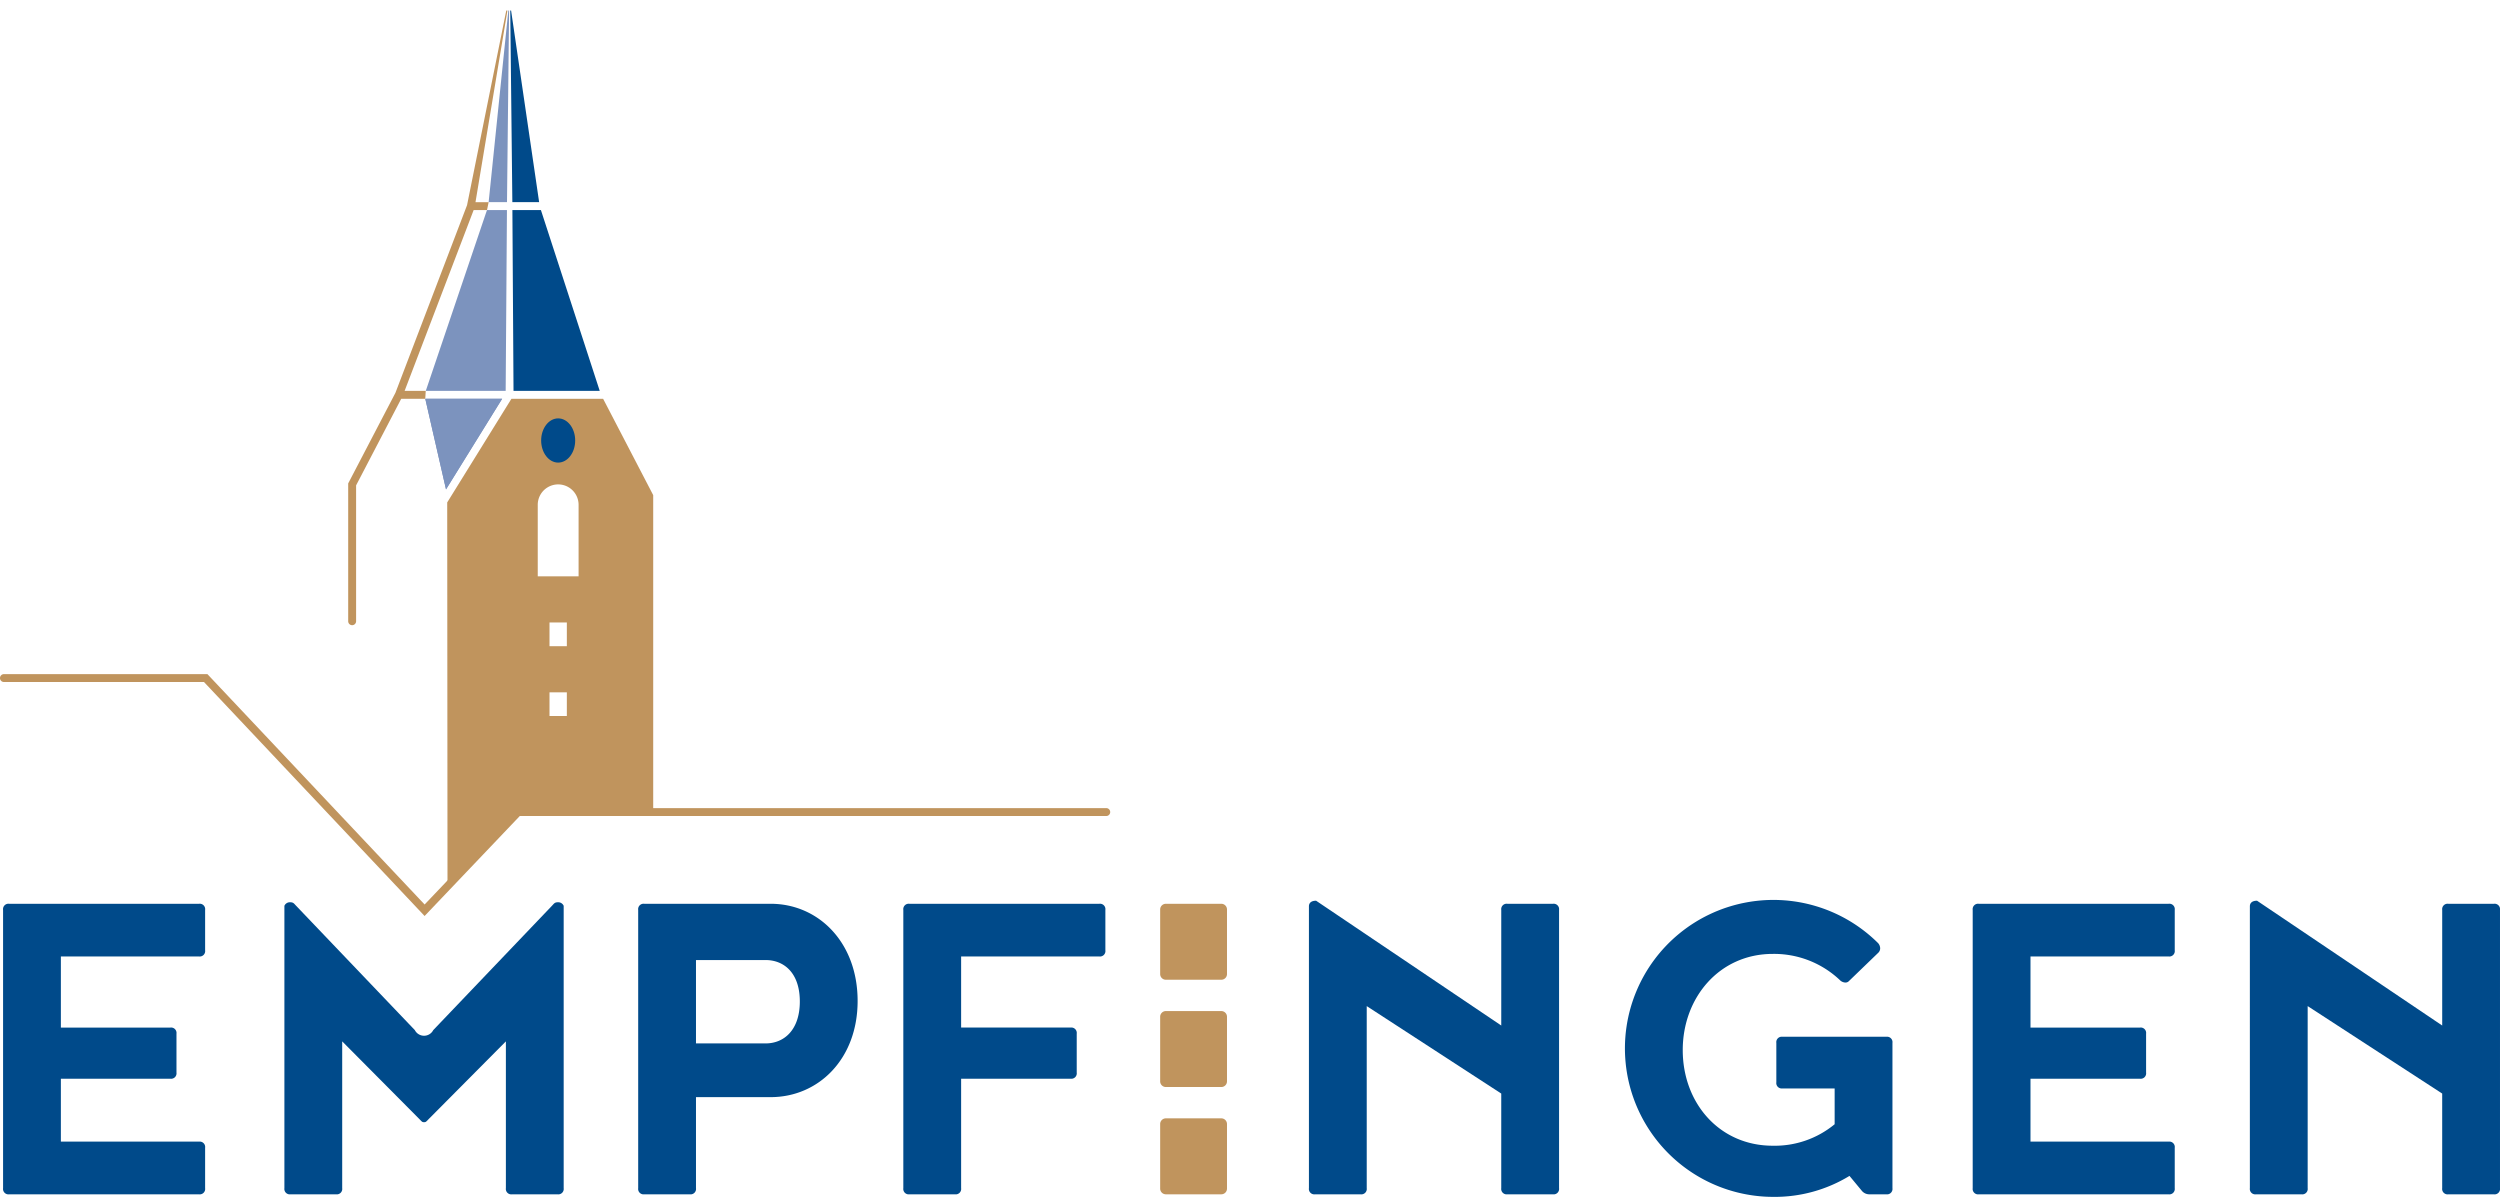 <svg xmlns="http://www.w3.org/2000/svg" width="940.376" height="450.205" viewBox="0 0 940.376 450.205">
  <g id="Gruppe_2901" data-name="Gruppe 2901" transform="translate(-174.451 -355.47)">
    <path id="Pfad_12217" data-name="Pfad 12217" d="M153.829,223.532V104.319L134.988,68.075H100.5L76.343,107.069,76.453,251l27.184-27.466ZM114.822,178.5h6.522v8.911h-6.522Zm0-26.276h6.522v8.913h-6.522Zm10.942-17.363H110.4V107.966a7.681,7.681,0,1,1,15.362,0Z" transform="translate(266.325 437.394)" fill="#c0945d"/>
    <path id="Pfad_12218" data-name="Pfad 12218" d="M159.712,206.062l-82.977-88.01H1.485a1.486,1.486,0,0,1,0-2.972H78.019l81.7,86.657,34.523-36.258H416.118a1.487,1.487,0,1,1,0,2.975h-220.6Z" transform="translate(174.451 493.962)" fill="#c0945d"/>
    <path id="Pfad_12219" data-name="Pfad 12219" d="M98.781,88.055c3.534,0,6.4-3.722,6.4-8.316s-2.865-8.316-6.4-8.316-6.4,3.724-6.4,8.316,2.865,8.316,6.4,8.316" transform="translate(285.627 441.423)" fill="#004a8a"/>
    <path id="Pfad_12220" data-name="Pfad 12220" d="M119.338,1.8H118.9L104.148,75.014,77.213,145.588,59.44,179.677v51.84a1.487,1.487,0,1,0,2.975,0l0,0V180.407l16.973-32.573h9.043l.178-2.972H80.666l25.963-68.007h5.026l.615-2.972h-4.949Z" transform="translate(245.984 357.633)" fill="#c0945d"/>
    <path id="Pfad_12221" data-name="Pfad 12221" d="M120.32,103.867l-22.118-68H87.471l.423,68Z" transform="translate(279.717 398.627)" fill="#004a8a"/>
    <path id="Pfad_12222" data-name="Pfad 12222" d="M95.369,37.16l-22.574,66.7h30.048l.48-68H95.816ZM72.6,106.839l7.8,34.089,21.113-34.089Z" transform="translate(261.816 398.627)" fill="#7c93be"/>
    <path id="Pfad_12223" data-name="Pfad 12223" d="M87,0V0Zm.549,3.96h-.313l.787,72.083H98.1Z" transform="translate(279.148 355.47)" fill="#004a8a"/>
    <path id="Pfad_12224" data-name="Pfad 12224" d="M91.309,0V0Zm-.483,3.96-7.41,72.083h6.906l.787-72.083Z" transform="translate(274.837 355.47)" fill="#7c93be"/>
    <path id="Pfad_12225" data-name="Pfad 12225" d="M72.6,68.074l7.8,34.089,21.113-34.089Z" transform="translate(261.816 437.393)" fill="#7c93be"/>
    <path id="Pfad_12226" data-name="Pfad 12226" d="M315.227,154.916H298.1a2.041,2.041,0,0,0-2.309,2.309v43.483l-69.651-46.946c-1.732,0-2.695.769-2.695,2.117V261.893a2.042,2.042,0,0,0,2.309,2.309h17.125a2.042,2.042,0,0,0,2.309-2.309V193.4l50.6,32.9v35.594A2.041,2.041,0,0,0,298.1,264.2h17.123a2.041,2.041,0,0,0,2.309-2.309V157.225a2.04,2.04,0,0,0-2.309-2.309" transform="translate(443.359 540.512)" fill="#004a8a"/>
    <path id="Pfad_12227" data-name="Pfad 12227" d="M375.71,264.306A2.041,2.041,0,0,0,378.02,262V207.353a2.041,2.041,0,0,0-2.31-2.309H336.652a2.042,2.042,0,0,0-2.309,2.309v14.816a2.041,2.041,0,0,0,2.309,2.309h19.626v13.467A35.355,35.355,0,0,1,333,246.028c-20.009,0-33.862-15.97-33.862-35.98,0-19.818,13.853-36.172,33.862-36.172a35.976,35.976,0,0,1,25.205,9.812,3.09,3.09,0,0,0,2.116.963,1.757,1.757,0,0,0,1.349-.577l10.966-10.583a2.35,2.35,0,0,0,.769-1.732,3.107,3.107,0,0,0-.769-1.924,55.847,55.847,0,1,0-39.444,95.433,53.931,53.931,0,0,0,28.669-7.891l4.618,5.581a3.637,3.637,0,0,0,2.693,1.346Z" transform="translate(508.277 540.406)" fill="#004a8a"/>
    <path id="Pfad_12228" data-name="Pfad 12228" d="M336.76,261.262a2.04,2.04,0,0,0,2.309,2.309h71.38a2.04,2.04,0,0,0,2.309-2.309v-15.2a2.04,2.04,0,0,0-2.309-2.309H358.5V220.089h41.176a2.041,2.041,0,0,0,2.307-2.309V203.155a2.039,2.039,0,0,0-2.307-2.307H358.5V174.1H410.45a2.04,2.04,0,0,0,2.309-2.309v-15.2a2.04,2.04,0,0,0-2.309-2.309h-71.38a2.04,2.04,0,0,0-2.309,2.309Z" transform="translate(579.722 541.143)" fill="#004a8a"/>
    <path id="Pfad_12229" data-name="Pfad 12229" d="M475.854,154.916H458.731a2.04,2.04,0,0,0-2.309,2.309v43.483l-69.651-46.946c-1.732,0-2.695.769-2.695,2.117V261.893a2.042,2.042,0,0,0,2.309,2.309H403.51a2.042,2.042,0,0,0,2.309-2.309V193.4l50.6,32.9v35.594a2.041,2.041,0,0,0,2.309,2.309h17.123a2.041,2.041,0,0,0,2.309-2.309V157.225a2.041,2.041,0,0,0-2.309-2.309" transform="translate(636.664 540.512)" fill="#004a8a"/>
    <path id="Pfad_12230" data-name="Pfad 12230" d="M.525,261.262a2.041,2.041,0,0,0,2.309,2.309h71.38a2.041,2.041,0,0,0,2.309-2.309v-15.2a2.04,2.04,0,0,0-2.309-2.309H22.266V220.089H63.442a2.041,2.041,0,0,0,2.307-2.309V203.155a2.039,2.039,0,0,0-2.307-2.307H22.266V174.1H74.215a2.04,2.04,0,0,0,2.309-2.309v-15.2a2.04,2.04,0,0,0-2.309-2.309H2.834a2.04,2.04,0,0,0-2.309,2.309Z" transform="translate(175.083 541.143)" fill="#004a8a"/>
    <path id="Pfad_12231" data-name="Pfad 12231" d="M98.96,235.218c1.346,1.346,1.346,1.54,2.117,1.54s.769-.194,2.115-1.54l28.669-28.861v55.221a2.041,2.041,0,0,0,2.309,2.309h17.123a2.041,2.041,0,0,0,2.309-2.309V155.369a2.248,2.248,0,0,0-2.118-1.346c-1.346,0-1.538.577-2.309,1.346l-44.637,46.755a3.892,3.892,0,0,1-6.925,0L52.977,155.369c-.771-.769-.963-1.346-2.309-1.346a2.248,2.248,0,0,0-2.118,1.346V261.577a2.041,2.041,0,0,0,2.309,2.309H67.984a2.041,2.041,0,0,0,2.307-2.309V206.357Z" transform="translate(232.878 540.827)" fill="#004a8a"/>
    <path id="Pfad_12232" data-name="Pfad 12232" d="M191.486,190.842c0-22.127-14.814-36.557-32.708-36.557H111.254a2.04,2.04,0,0,0-2.309,2.309V261.262a2.04,2.04,0,0,0,2.309,2.307h17.123a2.04,2.04,0,0,0,2.309-2.307V227.014h28.092c17.894,0,32.708-14.239,32.708-36.172m-21.741.192c0,10.775-5.965,15.777-12.89,15.777H130.686V175.449h26.168c6.925,0,12.89,4.81,12.89,15.585" transform="translate(305.56 541.143)" fill="#004a8a"/>
    <path id="Pfad_12233" data-name="Pfad 12233" d="M217.123,220.086a2.04,2.04,0,0,0,2.309-2.309V203.155a2.04,2.04,0,0,0-2.309-2.309H175.95V174.1H227.9a2.042,2.042,0,0,0,2.309-2.309v-15.2a2.041,2.041,0,0,0-2.309-2.307H156.515a2.041,2.041,0,0,0-2.309,2.307V261.26a2.041,2.041,0,0,0,2.309,2.309H173.64a2.041,2.041,0,0,0,2.309-2.309V220.086Z" transform="translate(360.029 541.143)" fill="#004a8a"/>
    <path id="Pfad_12234" data-name="Pfad 12234" d="M200.238,154.285a2.141,2.141,0,0,0-2.186,2.186v24.2a2.142,2.142,0,0,0,2.186,2.188h20.767a2.141,2.141,0,0,0,2.186-2.188v-24.2a2.141,2.141,0,0,0-2.186-2.186Z" transform="translate(412.795 541.143)" fill="#c0945d"/>
    <path id="Pfad_12235" data-name="Pfad 12235" d="M200.238,172.6a2.141,2.141,0,0,0-2.186,2.186v24.2a2.141,2.141,0,0,0,2.186,2.186h20.767a2.141,2.141,0,0,0,2.186-2.186v-24.2a2.141,2.141,0,0,0-2.186-2.186Z" transform="translate(412.795 563.184)" fill="#c0945d"/>
    <path id="Pfad_12236" data-name="Pfad 12236" d="M200.238,190.914a2.141,2.141,0,0,0-2.186,2.186v24.2a2.141,2.141,0,0,0,2.186,2.186h20.767a2.141,2.141,0,0,0,2.186-2.186V193.1a2.141,2.141,0,0,0-2.186-2.186Z" transform="translate(412.795 585.223)" fill="#c0945d"/>
  </g>
</svg>
